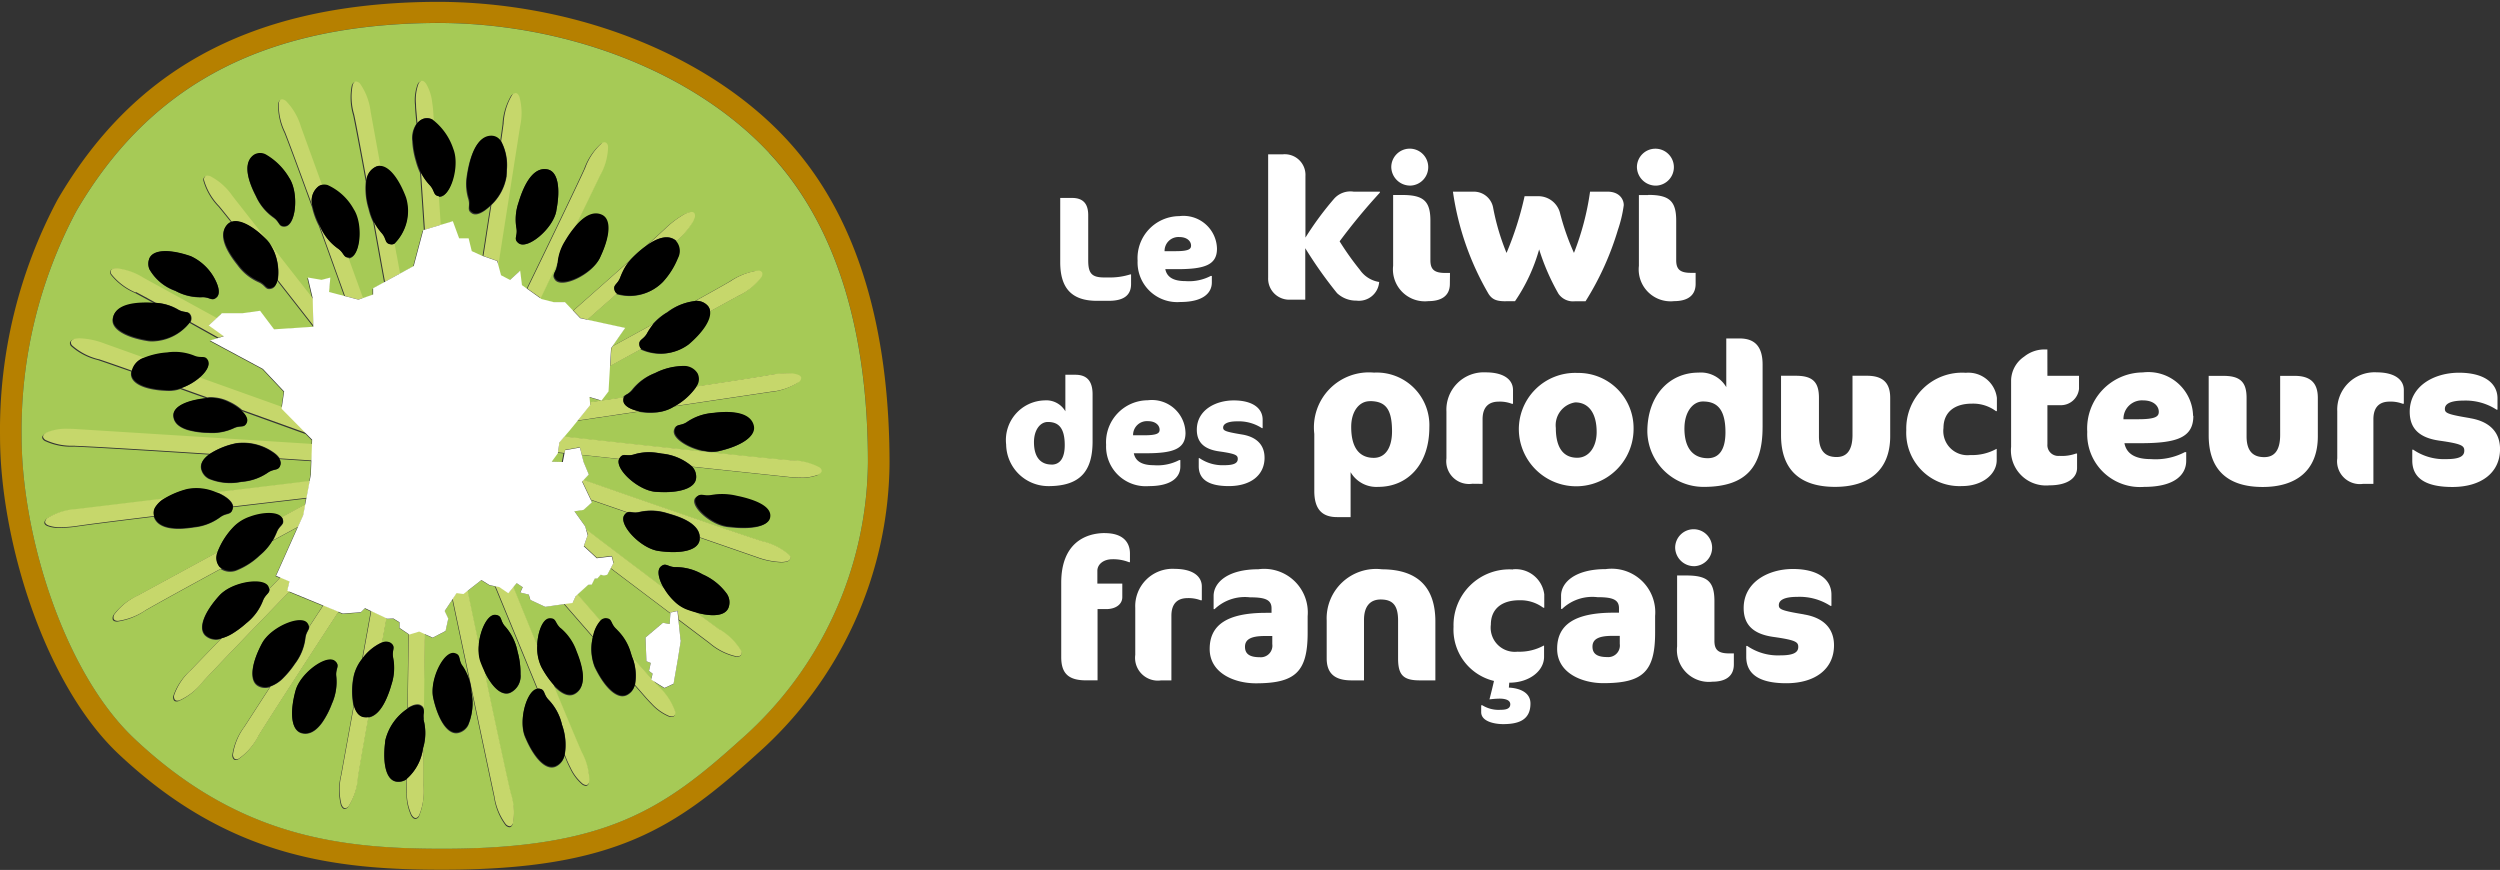 <?xml version="1.0" encoding="utf-8"?>
<svg xmlns="http://www.w3.org/2000/svg" xmlns:xlink="http://www.w3.org/1999/xlink" width="129.322" height="45" viewBox="0 0 129.322 45">
  <rect x="0" y="0" width="129.322" height="45" fill="#333333" stroke="none"/>
  <defs>
    <clipPath id="clip-path">
      <rect id="Rectangle_2" data-name="Rectangle 2" width="129.322" height="45" transform="translate(0)" fill="none"/>
    </clipPath>
  </defs>
  <g id="Groupe_2029" data-name="Groupe 2029" transform="translate(-452.446 -130.596)">
    <g id="Groupe_5" data-name="Groupe 5" transform="translate(452.446 130.596)" clip-path="url(#clip-path)">
      <path id="Tracé_9" data-name="Tracé 9" d="M474.676,130.864c-9.663.134-15.494,3.809-19.243,10.212a25.346,25.346,0,0,0-2.986,12.234c0,5.437,2.325,12.876,6.138,16.465,5.64,5.309,11.115,5.991,16.847,5.981,8.868-.015,11.992-2.208,16.165-5.981a20.294,20.294,0,0,0,6.864-15.03c0-5.916-1.177-12.33-5.371-16.821s-11.281-7.158-18.414-7.06m16.137,38.112c-3.97,3.59-6.943,5.676-15.38,5.69-5.454.01-10.663-.639-16.03-5.69-3.628-3.415-5.84-10.492-5.84-15.666a24.118,24.118,0,0,1,2.841-11.64c3.568-6.093,9.116-9.589,18.31-9.717,6.787-.094,13.53,2.444,17.52,6.718s5.11,10.375,5.11,16a19.311,19.311,0,0,1-6.53,14.3" transform="translate(-452.446 -130.766)" fill="#b68000"/>
      <path id="Tracé_10" data-name="Tracé 10" d="M485.487,164.829a.377.377,0,0,1,.27-.122c.349.013.24.25.523.531.04.039.075.076.11.113a2.7,2.7,0,0,1,.665,1.135c.026.072.043.137.064.205.394.448.735.833,1,1.132l.038-.173.023-.106-.065-.048L488,167.41l.038-.172.053-.246-.161-.063-.062-.025-.005-.141-.043-1.086.9-.761.346.063.041-.54-2.148-1.622-.953-.719-.167.317-.181.043-.159-.046-.172.193-.137.008-.156.311-.182.008-.569.518.782.9.421.482m8.73-24.224c-3.99-4.273-10.733-6.812-17.52-6.718-9.194.128-14.742,3.624-18.31,9.717a24.117,24.117,0,0,0-2.841,11.64c0,5.174,2.212,12.252,5.84,15.667,5.367,5.051,10.575,5.7,16.029,5.69,8.438-.014,11.41-2.1,15.381-5.69a19.311,19.311,0,0,0,6.53-14.3c0-5.629-1.12-11.732-5.11-16m-11.459.853c.544.112.662.993.467,2.045-.008.041-.013.081-.021.122-.19.923-1.507,2.007-1.954,1.642-.271-.221-.04-.344-.1-.739a2.682,2.682,0,0,1,.106-1.365c.01-.033.018-.063.03-.1.389-1.218.9-1.724,1.469-1.607m-15.182-.731a.617.617,0,0,1,.618-.005,3.317,3.317,0,0,1,1.2,1.195c.51.77.353,2.438-.21,2.5a.506.506,0,0,1-.112,0c-.216-.028-.195-.24-.468-.444a2.69,2.69,0,0,1-.924-1.107c-.578-1.113-.574-1.821-.1-2.134m-5.437,5.376c.188-.535,1.121-.516,2.166-.15a2.663,2.663,0,0,1,1.318,1.336c.148.331.18.631.022.779-.25.234-.339-.006-.732,0a2.685,2.685,0,0,1-1.4-.324,2.508,2.508,0,0,1-1.353-1.122.729.729,0,0,1-.017-.517m9.679,21.552a2.744,2.744,0,0,1-.225,1.452,4.474,4.474,0,0,1-.481.936c-.342.49-.71.678-1.084.577-.557-.151-.608-1.1-.312-2.191a1.56,1.56,0,0,1,.134-.326c.429-.8,1.545-1.538,1.918-1.192.256.238.019.346.051.744m6.829,2.552a.767.767,0,0,1-.512.4c-.563.126-1.05-.692-1.3-1.794a1.558,1.558,0,0,1-.032-.331c0-.912.646-2.1,1.142-1.967.338.09.178.3.391.635a2.737,2.737,0,0,1,.477,1.39,2.874,2.874,0,0,1-.169,1.669m18.094-12.954a2.294,2.294,0,0,1-.919.145,5.638,5.638,0,0,1-.6-.034l-4.058-.431-.924-.1a.759.759,0,0,1,.2.577c-.037.485-.7.722-1.576.734q-.249,0-.518-.016c-.919-.07-2.125-1.189-1.89-1.7l-.941-.1-.926-.1-.074-.008.043.168.045.177.272.653-.281.3.966.337,1.066.371c3.053,1.061,6.171,2.136,7.223,2.47a3.2,3.2,0,0,1,1.385.7.215.215,0,0,1,.062.219.292.292,0,0,1-.222.135,1.191,1.191,0,0,1-.253.023,4.062,4.062,0,0,1-1.254-.257l-2.311-.8-.641-.222a.718.718,0,0,1,0,.119c-.084.571-1.021.733-2.139.569a1.387,1.387,0,0,1-.205-.048c-.887-.268-1.86-1.376-1.545-1.81a.364.364,0,0,1,.141-.127l-.4-.139-.393-.136-1.083-.375.052.109-.432.391-.475.071.557.778.051.186.8.609.247.187,1.331,1.008.04.03c.563.426,1.111.84,1.623,1.224-.283-.471-.4-.953-.176-1.148.263-.23.346.018.745.028a2.742,2.742,0,0,1,1.42.377,3.046,3.046,0,0,1,1.25,1,.79.79,0,0,1,.09.718c-.174.449-.866.484-1.7.248.489.364.885.656,1.157.852l.081.058a3.2,3.2,0,0,1,1.1,1.092.215.215,0,0,1-.008.227.243.243,0,0,1-.191.064l-.063,0a3.167,3.167,0,0,1-1.362-.688l-.294-.222-.506-.382-.81-.612.112,1.039.006.058-.161,1.013-.211,1.206-.064.03-.408.188-.574-.359-.015-.01.018.02c.1.11.188.209.262.289a3.206,3.206,0,0,1,.854,1.295.214.214,0,0,1-.055.22.185.185,0,0,1-.115.033.5.5,0,0,1-.145-.025,2.58,2.58,0,0,1-.9-.643c-.095-.094-.192-.2-.292-.311l-.57-.653a.77.77,0,0,1-.412.512.531.531,0,0,1-.34.036c-.447-.091-.94-.689-1.324-1.5a2.557,2.557,0,0,1-.091-1.537l-.964-1.105-.539-.618-.922.132-.045.006-.766-.356-.048-.159-.035-.117-.439-.107.126-.276-.316-.211-.182.224q.125.308.253.619l.366.9.629,1.534c.021-.716.282-1.411.654-1.415.315,0,.269.194.475.429a.9.9,0,0,0,.073.076,2.738,2.738,0,0,1,.836,1.209c.483,1.183.413,1.9-.095,2.175-.272.147-.6.026-.92-.269a2.732,2.732,0,0,1-.2-.2c.659,1.6,1.21,2.915,1.474,3.513a3.2,3.2,0,0,1,.392,1.5c-.017.107-.06.17-.122.191l-.047.008a.364.364,0,0,1-.2-.084,2.419,2.419,0,0,1-.6-.8c-.075-.144-.15-.3-.223-.481l-.081-.2a.8.8,0,0,1-.462.58c-.518.213-1.116-.461-1.545-1.454-.013-.031-.027-.06-.039-.091-.347-.842.093-2.393.642-2.45l-1.373-3.338-.742-1.8c-.028-.068-.056-.136-.084-.2l-.275-.054-.427-.265-.723.565c.044.21.088.425.134.642.147.7.3,1.445.458,2.191.061-.8.462-1.647.879-1.593.347.045.216.271.473.577a2.74,2.74,0,0,1,.659,1.313,4.155,4.155,0,0,1,.153,1.188.947.947,0,0,1-.55.952c-.466.173-.97-.356-1.351-1.182.111.531.222,1.055.33,1.564.461,2.181.869,4.074,1.053,4.847a3.2,3.2,0,0,1,.114,1.546c-.036.1-.09.157-.155.166h-.019a.315.315,0,0,1-.212-.121,3.174,3.174,0,0,1-.576-1.412c-.2-.928-.878-4.153-1.555-7.354l-.227-1.073-.124-.587c0-.019-.008-.04-.013-.059-.084-.4-.167-.788-.247-1.167l-.4.6.185.391-.14.641-.667.346-.41-.185c0,.084,0,.168,0,.253,0,.113,0,.227-.005.34-.017,1.139-.033,2.276-.045,3.313a.58.58,0,0,1,0,.223c0,.084,0,.169,0,.251,0,.027,0,.053.011.083a2.693,2.693,0,0,1-.026,1.4v.008c0,.02,0,.04,0,.061-.007.866-.009,1.554,0,1.954a3.2,3.2,0,0,1-.228,1.534.224.224,0,0,1-.176.128H475.9c-.068-.005-.137-.063-.2-.168a2.666,2.666,0,0,1-.244-1.134c-.005-.117-.009-.239-.007-.371,0-.1,0-.223.005-.366a.745.745,0,0,1-.513.12c-.542-.075-.718-.922-.6-1.962.006-.058.01-.114.018-.173a2.725,2.725,0,0,1,1.145-1.635c.014-1.092.03-2.3.046-3.5,0-.122,0-.243,0-.365l-.289-.195-.169-.114v-.289l-.319-.2-.316.014-.054-.026-.062.34c-.026.139-.052.28-.077.42l-.093.505a.481.481,0,0,1,.468.015c.277.214.05.343.116.736a2.746,2.746,0,0,1-.1,1.466,5.318,5.318,0,0,1-.251.69c-.267.6-.587.911-.94.958-.07.391-.137.763-.2,1.106-.16.907-.284,1.626-.348,2.038a3.2,3.2,0,0,1-.479,1.474.247.247,0,0,1-.173.1l-.034,0c-.066-.017-.124-.085-.168-.2a3.18,3.18,0,0,1,0-1.526c.076-.418.236-1.3.443-2.435.066-.362.136-.751.21-1.157a3.766,3.766,0,0,1,.006-1.554c.005-.029.015-.058.022-.088a2.246,2.246,0,0,1,.417-.8c.081-.448.164-.9.246-1.356l.083-.461q.059-.321.116-.639l-.312-.148-.218.211-.934.067-.223-.092-.014.021-.21.322c-1.7,2.6-3.374,5.19-3.928,6.092a3.189,3.189,0,0,1-1.011,1.175.318.318,0,0,1-.137.037.147.147,0,0,1-.09-.028.291.291,0,0,1-.078-.249,3.172,3.172,0,0,1,.59-1.406l1-1.547.346-.532a.757.757,0,0,1-.6-.049c-.508-.274-.342-1.211.193-2.205a1.553,1.553,0,0,1,.178-.255c.589-.7,1.875-1.186,2.165-.758a.36.36,0,0,1,.072.179l.507-.78.223-.344-1.553-.64-.195-.08c-1.976,2.04-3.839,3.975-4.5,4.692a3.2,3.2,0,0,1-1.217.96.4.4,0,0,1-.1.014.164.164,0,0,1-.128-.05.289.289,0,0,1-.029-.258,3.158,3.158,0,0,1,.849-1.268l1.239-1.282.362-.374a.82.82,0,0,1-.8-.159c-.426-.391-.034-1.258.729-2.09a1.534,1.534,0,0,1,.2-.175c.733-.558,2.143-.725,2.322-.231a.5.5,0,0,1,.024.093l.573-.593-.218-.092,1.126-2.52-.664.359-.535.289-.1.054a2.881,2.881,0,0,1-.655.762,3.692,3.692,0,0,1-1.131.742.9.9,0,0,1-.881-.057c-1.78.969-3.289,1.8-3.929,2.167a3.38,3.38,0,0,1-1.418.552h-.032c-.109-.006-.176-.042-.2-.1a.292.292,0,0,1,.05-.256,3.181,3.181,0,0,1,1.189-.956l4.167-2.265a3.848,3.848,0,0,1,.823-1.282,2.131,2.131,0,0,1,.826-.517c.656-.245,1.412-.272,1.642.01l.515-.28.718-.39.062-.324c-1.125.131-2.448.286-3.806.448a.3.3,0,0,1,0,.091c-.05.226-.162.237-.327.285a.927.927,0,0,0-.289.133,2.739,2.739,0,0,1-1.368.536c-1.236.2-1.914-.024-2.083-.557l-.484.059c-1.577.193-2.865.356-3.473.445a6.264,6.264,0,0,1-.894.075,1.676,1.676,0,0,1-.657-.1c-.1-.046-.149-.1-.151-.169a.291.291,0,0,1,.14-.219,3.166,3.166,0,0,1,1.458-.449l4.58-.552a4.4,4.4,0,0,1,1.2-.5,2.526,2.526,0,0,1,1.49.173l.189-.023.855-.1,1.374-.166,2.413-.291.065-.343.026-.714-1.426-.094-.231-.015a.389.389,0,0,1,.067.3c-.089.339-.3.18-.632.4a2.747,2.747,0,0,1-1.387.486,2.855,2.855,0,0,1-1.682-.161.765.765,0,0,1-.391-.5c-.063-.275.1-.534.412-.756-3.015-.194-5.959-.375-6.989-.413a3.185,3.185,0,0,1-1.521-.3c-.089-.062-.128-.129-.119-.194s.07-.133.178-.19a2.621,2.621,0,0,1,1.131-.189c.121,0,.249,0,.385.013l7.5.47,4.735.3.009-.241-.312-.316-2.633-.949-.71-.256c.239.218.367.449.287.627-.131.29-.3.121-.64.268a2.639,2.639,0,0,1-1.347.25,4.089,4.089,0,0,1-1.06-.146c-.478-.146-.723-.393-.746-.723-.034-.5.729-.822,1.721-.917l-.8-.285-.554-.2a1.748,1.748,0,0,1-.572.1c-.184,0-.36-.014-.529-.031-.847-.092-1.461-.38-1.455-.853a.77.77,0,0,1,.018-.117c-.761-.267-1.368-.477-1.728-.6a3.2,3.2,0,0,1-1.377-.712.216.216,0,0,1-.06-.219.291.291,0,0,1,.224-.133,1.164,1.164,0,0,1,.235-.021,3.984,3.984,0,0,1,1.27.271l2.06.736a3.872,3.872,0,0,1,1.209-.277,2.686,2.686,0,0,1,1.43.178c.366.137.533-.058.688.248a.3.3,0,0,1,.02.066c.055.229-.149.537-.473.813l.656.235,1.488.531,2.119.757.121-.825-1.1-1.169-2.729-1.465.187-.058.226-.07-.183-.1-1.268-.709a2.489,2.489,0,0,1-1.74.952,1.59,1.59,0,0,1-.4,0c-1.095-.169-1.927-.592-1.841-1.152.074-.476.552-.761,1.462-.8.161-.007.33-.009.518,0,.075,0,.145.008.211.013-.439-.241-.794-.433-1.033-.56a3.192,3.192,0,0,1-1.239-.932.214.214,0,0,1-.023-.226.291.291,0,0,1,.243-.094h.03a3.293,3.293,0,0,1,1.412.5l3.62,2.029.137.076.293-.272h1.075l.9-.125.723.958,2.029-.131v-.056l-.091-.116-.058-.075c-.545-.7-1.093-1.4-1.617-2.069l-.079-.1c-.047.213-.139.369-.285.414-.328.1-.3-.153-.657-.321a2.693,2.693,0,0,1-1.122-.905c-.784-.978-.919-1.674-.517-2.073a.509.509,0,0,1,.212-.12l-.067-.084c-.245-.307-.449-.559-.593-.734a3.193,3.193,0,0,1-.784-1.337.215.215,0,0,1,.066-.218.178.178,0,0,1,.1-.027.459.459,0,0,1,.158.034,3.167,3.167,0,0,1,1.139,1.015l1.531,1.955.328.418q.033.039.064.081l.287.367,1.951,2.491v-.014l-.252-1.071.357.061.354.06.453-.118-.065.748.82.212c-.05-.137-.1-.275-.149-.413l-.286-.8c-.009-.024-.017-.049-.027-.073l-.008-.022-.5-1.389-.355-.978a3.893,3.893,0,0,1-.351-.965c-.1-.278-.2-.546-.295-.807-.5-1.375-.915-2.489-1.127-3.028a3.206,3.206,0,0,1-.329-1.515c.022-.107.068-.169.13-.186l.041-.006a.35.35,0,0,1,.205.093,3.173,3.173,0,0,1,.767,1.319l1.052,2.9.044.121a.629.629,0,0,1,.29.014,2.9,2.9,0,0,1,1.35,1.248c.51.771.353,2.438-.21,2.5a.479.479,0,0,1-.064,0c.035.1.07.192.1.289l.561,1.544.093.256.525-.185v-.324l.443-.243.154-.084-.01-.054c-.065-.362-.13-.728-.2-1.095-.119-.66-.238-1.323-.355-1.97a3.164,3.164,0,0,1-.222-.612c-.009-.034-.018-.064-.027-.1a3.579,3.579,0,0,1-.136-1.4c-.067-.369-.132-.72-.193-1.052-.2-1.067-.36-1.917-.456-2.374a3.2,3.2,0,0,1-.07-1.55c.039-.1.094-.154.159-.16h.015a.312.312,0,0,1,.212.128,3.171,3.171,0,0,1,.535,1.428l.364,2,.146.8c.463.006.943.63,1.29,1.5.018.044.035.088.053.133a2.376,2.376,0,0,1-.611,2.4q.051.281.1.562l.17.934c0,.018.007.036.01.054l.724-.4.018-.069.474-1.782.068-.021c-.07-1.051-.138-2.069-.2-2.972a3.85,3.85,0,0,1-.223-.616,4.456,4.456,0,0,1-.183-1.04,1.3,1.3,0,0,1,.219-.888c-.016-.2-.031-.368-.044-.5-.016-.175-.025-.332-.03-.478a2.382,2.382,0,0,1,.134-1.065c.051-.1.111-.143.176-.143h0c.068,0,.141.052.211.152a2.4,2.4,0,0,1,.313.955c.025.158.045.331.058.521l.028.414a3.165,3.165,0,0,1,1.023,1.483,1.463,1.463,0,0,1,.072.246c.192.9-.265,2.255-.79,2.2-.017,0-.027-.006-.042-.008.027.394.054.8.082,1.214l.018.278.64-.194.326.887h.491l.162.662.511.231.074.026q.056-.361.113-.718c.1-.658.2-1.3.3-1.918-.346.343-.723.538-.951.395-.3-.186-.083-.337-.187-.722a2.611,2.611,0,0,1-.089-1.2c.012-.084.026-.17.044-.268.236-1.256.684-1.821,1.26-1.776a.573.573,0,0,1,.425.264c.05-.347.091-.634.119-.849l.008-.055a3.193,3.193,0,0,1,.441-1.483.246.246,0,0,1,.174-.1l.03,0c.066.015.126.081.172.194a3.163,3.163,0,0,1,.037,1.521c-.13.835-.549,3.519-.995,6.38q-.06.382-.119.767l.149.557.464.242.522-.477.005-.005v.008l.091.739.261.186.517-1.066c1.109-2.286,2.105-4.356,2.47-5.16a3.193,3.193,0,0,1,.855-1.29.3.3,0,0,1,.153-.055l.071.019a.289.289,0,0,1,.108.236,3.165,3.165,0,0,1-.409,1.466l-.978,2.018-.324.669c.524-.64,1.008-.84,1.423-.637.5.244.394,1.124-.053,2.093-.018.04-.033.078-.053.118-.413.847-1.959,1.57-2.3,1.1-.208-.282.046-.343.09-.74.005-.045.011-.086.016-.128l-.564,1.164-.329.68.053.038.636.163h.582l.42.442.662-.584c.716-.633,1.4-1.238,2.006-1.777l.274-.244c.088-.1.189-.2.313-.318a5.325,5.325,0,0,1,.542-.447c.411-.369.74-.667.952-.865a4.959,4.959,0,0,1,.947-.726,1.17,1.17,0,0,1,.339-.134l.073-.007a.175.175,0,0,1,.147.059.291.291,0,0,1,.009.26,1.223,1.223,0,0,1-.1.228,4.015,4.015,0,0,1-.83.957.78.78,0,0,1,.093.869,4.071,4.071,0,0,1-.77,1.227,2.386,2.386,0,0,1-2.394.619l-1.023.9-.5.443,1.958.423-.661.95,1.6-.876.5-.275a3.1,3.1,0,0,1,.673-.573c.029-.02.055-.034.084-.053a2.875,2.875,0,0,1,1.422-.571c.284-.156.545-.3.781-.434.436-.243.787-.441,1.02-.577a3.362,3.362,0,0,1,1.415-.555h.03a.218.218,0,0,1,.2.1.291.291,0,0,1-.049.255,3.163,3.163,0,0,1-1.184.956l-.781.427-.681.372c.057.458-.395,1.1-1.1,1.7l-.02.014a2.394,2.394,0,0,1-2.438.23l-.491.269-1.071.585-.048.027-.078,1.315-.373.453-.619-.184.024.293,1.02-.15.327-.048.344-.05.06-.009a.348.348,0,0,1,.157-.15,1.037,1.037,0,0,0,.3-.239,2.742,2.742,0,0,1,1.182-.874,3.246,3.246,0,0,1,1.484-.362.811.811,0,0,1,.693.387.655.655,0,0,1-.06.678l1.018-.155c1.213-.185,2.187-.338,2.689-.427a5.889,5.889,0,0,1,.989-.1,1.509,1.509,0,0,1,.558.08c.1.043.151.1.156.164a.294.294,0,0,1-.134.223,3.18,3.18,0,0,1-1.441.489l-3.747.56-1.205.18c-.047.029-.094.057-.143.085a2.073,2.073,0,0,1-.868.235,3.126,3.126,0,0,1-.822-.047l-.63.094-1.394.208-1.191.178-.362.447-.315.369.96.105,3.17.345c3.2.346,6.477.691,7.574.778a3.187,3.187,0,0,1,1.5.369c.086.066.121.134.11.2s-.076.129-.186.182m-2.482,2.259c-.111.433-.957.56-1.976.451-.063-.007-.125-.012-.189-.02-.92-.123-2-1.149-1.631-1.522.222-.226.343-.044.738-.1a3.242,3.242,0,0,1,1.328.034l.132.028c1.214.274,1.717.671,1.6,1.131m-2.562-3.5-.055.013c-.919.21-2.451-.539-2.3-1.1.089-.338.3-.179.633-.394a2.7,2.7,0,0,1,1.343-.477l.045-.006c1.269-.152,1.943.107,2.071.669s-.66,1.037-1.733,1.292m-8.419.121-.315.431.575.019.085-.449-.341-.036Z" transform="translate(-454.429 -132.699)" fill="#a6ca56"/>
      <path id="Tracé_11" data-name="Tracé 11" d="M498.753,162.2a3.182,3.182,0,0,0-1.5-.369c-1.1-.087-4.369-.432-7.574-.778l-3.169-.345-.96-.105-.251.294-.077.526.341.036.031-.164.63-.111.136-.024.1.394.073.008.926.1.941.1a.351.351,0,0,1,.014-.034c.185-.3.336-.084.721-.19a2.644,2.644,0,0,1,.975-.118,4.644,4.644,0,0,1,.494.067,2.791,2.791,0,0,1,1.576.676l.924.1,4.058.431a5.638,5.638,0,0,0,.6.034,2.294,2.294,0,0,0,.919-.145c.11-.053.173-.115.186-.182s-.024-.132-.11-.2m-26.513-14.3c.1.261.193.529.294.807a.932.932,0,0,1,.31-1.04.515.515,0,0,1,.177-.073l-.044-.121-1.051-2.9a3.183,3.183,0,0,0-.768-1.319.353.353,0,0,0-.205-.093l-.041.006c-.063.017-.108.079-.13.186a3.2,3.2,0,0,0,.329,1.516c.212.539.625,1.653,1.127,3.028m.645,1.772q.175.482.354.978c.167.459.335.924.5,1.389l.008.022.027.074.286.795.149.413.7.182.233-.082c-.031-.085-.062-.17-.093-.256-.184-.507-.372-1.025-.561-1.544l-.1-.289h0c-.261-.006-.224-.228-.513-.445a2.689,2.689,0,0,1-.924-1.107c-.023-.045-.04-.085-.061-.129m3.984,1.519-.1-.562a.318.318,0,0,1-.169.031c-.347-.043-.218-.27-.475-.574a2.971,2.971,0,0,1-.416-.6c.117.646.236,1.309.355,1.97.066.367.131.733.2,1.094l.009.054.78-.426-.01-.053q-.085-.465-.17-.935m-1.74-4.865.194,1.052a.86.86,0,0,1,.522-.746.518.518,0,0,1,.189-.032q-.076-.422-.145-.8l-.364-2a3.187,3.187,0,0,0-.535-1.429.313.313,0,0,0-.213-.128h-.014c-.065.006-.12.059-.16.161a3.2,3.2,0,0,0,.07,1.549c.1.458.257,1.308.456,2.374m3.926,1.845c-.291-.05-.2-.27-.448-.554a2.805,2.805,0,0,1-.475-.677c.062.9.131,1.921.2,2.972l.43-.13.392-.119c-.006-.093-.013-.186-.019-.278-.028-.414-.055-.82-.081-1.214m-1.109-3.776a.736.736,0,0,1,.3-.223.6.6,0,0,1,.548.076c-.011-.165-.02-.306-.027-.414-.013-.189-.033-.363-.058-.521a2.4,2.4,0,0,0-.313-.955c-.071-.1-.143-.151-.211-.152h0c-.065,0-.125.046-.177.142a2.39,2.39,0,0,0-.134,1.065c0,.147.013.3.03.478.013.135.028.3.044.5m4.192,7.312c.04-.256.08-.512.119-.767l1-6.38a3.166,3.166,0,0,0-.037-1.522c-.047-.113-.106-.179-.173-.194l-.03,0a.245.245,0,0,0-.174.1,3.19,3.19,0,0,0-.441,1.482c0,.017-.005.038-.007.055-.028.215-.069.5-.119.849a2.614,2.614,0,0,1,.3,1.482c0,.114-.008.231-.017.351a2.627,2.627,0,0,1-.787,1.475c-.1.614-.2,1.26-.3,1.917q-.056.358-.113.718l.733.257Zm2.515,1.063.564-1.164a2.544,2.544,0,0,1,.365-1.068c.035-.06.072-.123.114-.188a5.372,5.372,0,0,1,.4-.555l.324-.669.978-2.018a3.17,3.17,0,0,0,.409-1.466.288.288,0,0,0-.108-.236l-.07-.019a.3.3,0,0,0-.154.055,3.2,3.2,0,0,0-.854,1.29c-.365.8-1.361,2.874-2.47,5.161l-.517,1.065.692.493.329-.68m6.682-2.288s.006.01.012.015a4.026,4.026,0,0,0,.83-.957,1.193,1.193,0,0,0,.1-.228.29.29,0,0,0-.009-.26.174.174,0,0,0-.147-.059l-.073.007a1.168,1.168,0,0,0-.339.133,4.956,4.956,0,0,0-.948.727c-.212.2-.541.5-.952.865.663-.476,1.175-.542,1.523-.242m-5.32,3.611.367.386.37.08.5-.443,1.023-.9a.329.329,0,0,1-.112-.137c-.129-.325.132-.32.276-.693a3.563,3.563,0,0,1,.213-.468,2.282,2.282,0,0,1,.3-.426l-.274.244c-.606.539-1.29,1.144-2.006,1.777l-.661.584m7.074.038.681-.372.781-.427a3.155,3.155,0,0,0,1.183-.956.291.291,0,0,0,.05-.255.216.216,0,0,0-.2-.1h-.029a3.358,3.358,0,0,0-1.415.555c-.233.135-.584.333-1.02.577l-.782.434a.78.78,0,0,1,.642.265.52.52,0,0,1,.112.281m-5.111,1.9-.054.922.049-.026,1.07-.586.491-.269a.327.327,0,0,1-.094-.157c-.077-.341.18-.3.38-.641a3.338,3.338,0,0,1,.336-.5l-.5.276-1.6.876Zm4.411,1.981a3.321,3.321,0,0,1-1.117,1.014l1.206-.181,3.747-.56a3.176,3.176,0,0,0,1.441-.489.292.292,0,0,0,.134-.223c0-.066-.056-.121-.156-.165a1.512,1.512,0,0,0-.559-.08,5.817,5.817,0,0,0-.989.1c-.5.088-1.476.241-2.69.426l-1.018.155m-4.974,1.59,1.394-.208.63-.094c-.464-.091-.825-.288-.837-.552a.521.521,0,0,1,.006-.108.263.263,0,0,1,.022-.067l-.06.009-.344.05-.327.048-1.02.15.011.128-.666.821,1.191-.178m8.378,6.42c-1.052-.333-4.17-1.409-7.223-2.47l-1.066-.371-.966-.337-.066.07.458.961,1.084.374.393.136.4.139c.144-.065.295.049.591-.011a2.735,2.735,0,0,1,1.468.051c.066.017.121.036.183.054,1.019.295,1.5.713,1.507,1.2l.641.222,2.311.8a4.05,4.05,0,0,0,1.254.257,1.2,1.2,0,0,0,.253-.023.291.291,0,0,0,.222-.135.216.216,0,0,0-.062-.219,3.2,3.2,0,0,0-1.385-.7m-2.2,4.577-.08-.058c-.272-.2-.668-.488-1.157-.852-.166-.047-.336-.1-.51-.168a1.908,1.908,0,0,1-.6-.406,3.122,3.122,0,0,1-.516-.646c-.512-.384-1.059-.8-1.622-1.224l-.04-.03-1.331-1.008-.247-.187-.8-.61.076.277-.2.571.671.619.515-.062.26-.032.087.352v0l-.148.28.953.719,2.148,1.622,0-.052.326-.072.038-.009.048.448.81.612.506.382.294.222a3.17,3.17,0,0,0,1.362.688l.063,0a.244.244,0,0,0,.191-.064.216.216,0,0,0,.008-.227,3.2,3.2,0,0,0-1.1-1.092m-3.431,2.659-.018-.019-.093-.059h0l.008-.036c-.268-.3-.609-.684-1-1.131a2.659,2.659,0,0,1,.146,1.451l.57.653c.1.115.2.217.292.311a2.575,2.575,0,0,0,.9.643.5.5,0,0,0,.145.025.188.188,0,0,0,.115-.033.214.214,0,0,0,.054-.221,3.2,3.2,0,0,0-.854-1.295c-.073-.079-.163-.179-.262-.289m-3.941-4.489-.08.072-.159.349-.451.065.539.618.964,1.106a1.677,1.677,0,0,1,.389-.83l-.421-.482-.782-.9m-1.244,4.676a4.783,4.783,0,0,1-.615-.9,2.249,2.249,0,0,1-.209-1.1c-.208-.507-.419-1.021-.629-1.535q-.185-.451-.366-.9-.128-.312-.253-.619l-.246.3-.473-.322-.22-.043.084.2.741,1.8,1.373,3.338a.3.3,0,0,1,.057-.005c.348.031.226.262.494.558a2.739,2.739,0,0,1,.707,1.288c0,.01,0,.018.007.028a3.058,3.058,0,0,1,.139,1.547l.081.2c.073.178.148.337.223.481a2.416,2.416,0,0,0,.6.8.361.361,0,0,0,.2.085l.047-.008c.062-.02.1-.083.122-.191a3.2,3.2,0,0,0-.392-1.5c-.264-.6-.815-1.917-1.474-3.513m-3.252.784c-.108-.509-.218-1.033-.33-1.564-.061-.134-.12-.274-.174-.421a1.494,1.494,0,0,1-.046-.156,2.224,2.224,0,0,1-.043-.678c-.156-.746-.311-1.486-.458-2.191l-.134-.643-.205.16-.353-.049-.216.327.247,1.167.013.06.124.587c.075.355.151.714.227,1.073.676,3.2,1.358,6.426,1.555,7.354a3.165,3.165,0,0,0,.576,1.412.315.315,0,0,0,.212.121h.018c.065-.009.119-.063.156-.166a3.213,3.213,0,0,0-.115-1.546c-.184-.774-.592-2.666-1.054-4.847m-3.452.963c0-.082,0-.167,0-.251a1.034,1.034,0,0,0,0,.251m-.031,1.552a2.549,2.549,0,0,1-.85,1.578c0,.143,0,.269,0,.366,0,.131,0,.254.007.371a2.654,2.654,0,0,0,.244,1.134c.062.1.13.163.2.168h.012c.061,0,.121-.043.175-.129a3.191,3.191,0,0,0,.229-1.534c-.005-.4,0-1.088,0-1.953,0-.021,0-.04,0-.061v-.008h0c-.005.023-.009.042-.016.067m-.692-5.908-.011,0-.048-.032q0,.182,0,.365c-.016,1.2-.032,2.409-.046,3.5.274-.177.535-.247.7-.129a.319.319,0,0,1,.138.175c.013-1.038.028-2.174.045-3.313,0-.113,0-.227.005-.34,0-.085,0-.169,0-.253l-.285-.129Zm-2.373,4.3c-.258-.046-.422-.271-.511-.6l-.21,1.157c-.207,1.134-.367,2.017-.442,2.435a3.175,3.175,0,0,0,0,1.526c.044.113.1.182.168.2l.033,0a.246.246,0,0,0,.173-.1,3.2,3.2,0,0,0,.48-1.474c.063-.411.187-1.131.348-2.038.061-.343.127-.715.2-1.106a.757.757,0,0,1-.233,0m.264-4.865-.084.461c-.083.454-.165.908-.246,1.356a2.563,2.563,0,0,1,1-.815l.093-.5.077-.42c.021-.114.042-.227.063-.34l-.789-.374q-.058.317-.116.638m-2.586-.584-.507.78c.01.156-.146.259-.191.557a2.737,2.737,0,0,1-.549,1.363,4.809,4.809,0,0,1-.58.711,1.765,1.765,0,0,1-.686.458l-.346.532-1,1.547a3.173,3.173,0,0,0-.591,1.406.292.292,0,0,0,.078.249.144.144,0,0,0,.09.028.315.315,0,0,0,.137-.037,3.186,3.186,0,0,0,1.011-1.175c.554-.9,2.232-3.491,3.928-6.092l.21-.322.014-.021-.791-.326-.223.344m-5.121-2.295a.731.731,0,0,1-.1-.811l-4.167,2.265a3.178,3.178,0,0,0-1.189.955.292.292,0,0,0-.051.256c.027.059.1.1.2.1h.032a3.382,3.382,0,0,0,1.418-.552c.639-.369,2.149-1.2,3.928-2.167a.693.693,0,0,1-.07-.048m2.737-1.4.1-.054.534-.289.664-.359.281-.628.1-.541-.718.39-.515.28a.294.294,0,0,1,.05.086c.12.328-.14.317-.293.685a3.882,3.882,0,0,1-.205.429m.748,2.584.026-.106.09-.368-.361-.152-.114-.048-.573.593c.038.236-.182.262-.321.591a2.739,2.739,0,0,1-.867,1.186,4.962,4.962,0,0,1-.7.527,2.156,2.156,0,0,1-.587.258l-.362.374-1.238,1.282a3.159,3.159,0,0,0-.849,1.268.289.289,0,0,0,.03.258.162.162,0,0,0,.128.05.421.421,0,0,0,.1-.014,3.192,3.192,0,0,0,1.216-.96c.659-.718,2.522-2.652,4.5-4.692Zm1.162-5.658-2.414.292-1.374.166-.854.1-.19.023c.47.191.836.474.858.744,1.357-.161,2.682-.316,3.806-.448Zm-8.043,1.815c0-.011-.01-.02-.014-.032a.555.555,0,0,1,.072-.436,1.411,1.411,0,0,1,.462-.44l-4.58.552a3.162,3.162,0,0,0-1.458.449.291.291,0,0,0-.141.22c0,.065.053.123.152.169a1.671,1.671,0,0,0,.657.1,6.309,6.309,0,0,0,.894-.075c.608-.09,1.9-.253,3.473-.446l.484-.059m-4.125-3.63c1.031.038,3.975.219,6.989.413a3.981,3.981,0,0,1,1.373-.553,2.726,2.726,0,0,1,2.005.537,1.067,1.067,0,0,1,.234.252l.231.015,1.426.094.032-.854-4.735-.3-7.5-.471c-.136-.009-.264-.012-.385-.012a2.617,2.617,0,0,0-1.131.189c-.108.057-.169.123-.178.19s.03.132.118.194a3.192,3.192,0,0,0,1.521.3m8.613-2.761-1.488-.532-.657-.235a3.008,3.008,0,0,1-.958.548l.554.2.8.285c.039,0,.075-.01.115-.013a2.155,2.155,0,0,1,1.026.233,2.639,2.639,0,0,1,.644.42l.711.256,2.633.949-1.267-1.282.01-.07-2.119-.757m-7.37-1.714c.36.119.968.328,1.728.6a.946.946,0,0,1,.624-.675l-2.06-.736a4,4,0,0,0-1.27-.271,1.166,1.166,0,0,0-.235.021.294.294,0,0,0-.224.133.216.216,0,0,0,.06.219,3.2,3.2,0,0,0,1.377.713m1.919-3.48c.239.126.594.318,1.033.56a2.559,2.559,0,0,1,1.181.362c.344.187.536.017.647.341a.373.373,0,0,1-.038.289c.4.224.827.461,1.268.709l.183.1.3-.093-.155-.111-.625-.449.12-.111.269-.25-.137-.077L463.8,152.4a3.291,3.291,0,0,0-1.412-.5h-.03a.289.289,0,0,0-.243.094.213.213,0,0,0,.023.226,3.2,3.2,0,0,0,1.239.933m4.922-3.728.067.084c.442-.137,1.139.264,1.8.932.027.027.052.059.078.089l-.327-.418-1.531-1.955a3.161,3.161,0,0,0-1.139-1.015.456.456,0,0,0-.158-.034.178.178,0,0,0-.1.027.214.214,0,0,0-.066.218,3.2,3.2,0,0,0,.784,1.337c.144.175.348.427.593.734m2.436,3.09.08.1c.524.669,1.072,1.37,1.617,2.069l.058.075.09.116,0-.121-.029-1.285-1.95-2.491-.288-.367a2.738,2.738,0,0,1,.425,1.9" transform="translate(-456.364 -138.025)" fill="#c6d76b"/>
      <path id="Tracé_12" data-name="Tracé 12" d="M503.1,171.166l.078-1.315.054-.922.071-.1.661-.95-1.959-.423-.37-.08-.367-.387-.42-.442h-.582l-.637-.163-.052-.037-.692-.494-.262-.186-.091-.739v-.008l-.005,0-.522.477-.464-.242-.15-.557-.047-.176-.733-.257-.074-.026-.511-.232-.162-.662h-.491l-.326-.887-.64.194-.392.119-.43.13-.068.021-.474,1.782-.018.07-.725.4-.78.426-.154.084-.443.242v.324l-.525.186-.233.082-.7-.182-.82-.213.065-.748-.453.118-.354-.06-.357-.061.252,1.071v.014l.029,1.285,0,.121v.057l-2.029.132-.723-.959-.9.125h-1.075l-.294.273-.269.249-.12.111.625.449.156.111-.3.092-.226.07-.187.058L485.22,170l1.1,1.168-.121.825-.01.07,1.267,1.283.312.315-.009.241-.031.854-.026.714-.065.343-.167.88-.062.323-.1.541-.28.628-1.127,2.52.218.091.114.048.361.152-.09.369-.026.106.111.046.195.08,1.552.64.792.326.223.092.934-.067.217-.211.312.149.789.374.054.025.316-.014.319.2,0,.289.169.114.288.195.048.032.011,0,.5-.153.285.129.41.186.667-.346.141-.642-.185-.391.4-.6.217-.326.353.049.205-.16.724-.565.427.265.275.054.219.043.473.322.246-.3.182-.224.316.211-.127.275.439.107.036.117.048.16.766.356.045-.006.923-.132.45-.064.16-.349.08-.072.569-.517.181-.008.156-.312.137-.008.171-.193.159.046.181-.043.168-.317.148-.28v0l-.087-.351-.26.031-.515.062-.671-.619.2-.571-.076-.276-.052-.186-.557-.778.476-.071.432-.391-.052-.109-.458-.961.066-.07.281-.3-.272-.654-.045-.177-.043-.168-.1-.394-.136.024-.631.11-.031.164-.085.45-.575-.019.315-.431.005-.035.077-.526.251-.294.315-.369.363-.447.665-.821-.011-.129-.025-.293.62.184Zm3.725,12.845-.112-1.04-.048-.447-.038.009-.326.072,0,.052-.041.54-.346-.064-.9.762.042,1.087.005.141.063.024.161.063-.053.246-.037.172.119.086.065.048-.023.106-.038.173-.008.036h0l.093.058.015.009.575.358.408-.187.064-.03.211-1.206.161-1.013Z" transform="translate(-471.622 -150.917)" fill="#fff"/>
      <path id="Tracé_13" data-name="Tracé 13" d="M601.584,159.812h.609c.83,0,1.151-.335,1.151-.868v-.5h-.038a3.476,3.476,0,0,1-1.112.16h-.229c-.655,0-.838-.206-.838-.891v-2.332c0-.594-.267-.891-.838-.891h-.61v3.322c0,1.325.571,2,1.9,2m4.312.061c1.2,0,1.631-.48,1.631-1.014v-.335h-.054a2.44,2.44,0,0,1-1.325.267c-.6,0-.945-.2-1.028-.617h.624c1.417,0,2.049-.221,2.049-1.06a1.736,1.736,0,0,0-1.95-1.683,2.172,2.172,0,0,0-2.156,2.308,2.051,2.051,0,0,0,2.209,2.134m-.053-3.36c.419,0,.609.229.609.442,0,.183-.122.289-.807.289h-.563a.717.717,0,0,1,.762-.731m5.754,3.238h.762v-2.661A21.924,21.924,0,0,0,614,159.416a1.438,1.438,0,0,0,1,.386,1.049,1.049,0,0,0,1.178-.965,1.491,1.491,0,0,1-1-.63,14.764,14.764,0,0,1-1.046-1.472,30.907,30.907,0,0,1,2.082-2.519v-.05h-1.351a1.128,1.128,0,0,0-1.026.376,16.24,16.24,0,0,0-1.473,2v-3.178a1.07,1.07,0,0,0-1.188-1.128h-.741v6.378a1.09,1.09,0,0,0,1.168,1.137m6.217-5.9a.956.956,0,1,0-1.016-.955.978.978,0,0,0,1.016.955m2.021,4.519H619.6c-.538,0-.772-.153-.772-.65v-2.052c0-1.015-.356-1.33-1.452-1.33H616.9V158a1.651,1.651,0,0,0,1.828,1.828c.6,0,1.107-.224,1.107-.894Zm2.885,1.463h.478a9.062,9.062,0,0,0,1.249-2.681,11.613,11.613,0,0,0,1,2.295.916.916,0,0,0,.863.387h.538a14.986,14.986,0,0,0,1.676-3.7,6.6,6.6,0,0,0,.3-1.269c0-.325-.244-.7-.843-.7h-.9a13.93,13.93,0,0,1-.833,3.169,12.75,12.75,0,0,1-.731-2.1,1.158,1.158,0,0,0-1.066-.833H623.7a16.741,16.741,0,0,1-.934,2.935,12.006,12.006,0,0,1-.7-2.377,1.012,1.012,0,0,0-1.046-.792h-1.026a14.543,14.543,0,0,0,1.839,5.281c.2.315.447.387.894.387m7.8-5.982a.956.956,0,1,0-1.016-.955.978.978,0,0,0,1.016.955m-.436.488h-.478V158a1.651,1.651,0,0,0,1.828,1.828c.6,0,1.107-.224,1.107-.894v-.569h-.234c-.538,0-.771-.153-.771-.65v-2.052c0-1.015-.356-1.33-1.452-1.33m-28.738,12.742V164.65c0-.708-.312-1.013-.891-1.013h-.517v1.89a1.14,1.14,0,0,0-1.082-.564,2.051,2.051,0,0,0-1.981,2.286,2.184,2.184,0,0,0,2.186,2.148c1.669,0,2.285-.8,2.285-2.316m-2.125,1.2c-.526,0-.907-.335-.907-1.158,0-.641.328-1.044.716-1.044.518,0,.876.259.876,1.2,0,.655-.237,1.006-.686,1.006m6.932-1.645a1.736,1.736,0,0,0-1.95-1.684,2.173,2.173,0,0,0-2.156,2.308,2.051,2.051,0,0,0,2.21,2.133c1.2,0,1.63-.48,1.63-1.014v-.335h-.053a2.442,2.442,0,0,1-1.326.267c-.6,0-.945-.2-1.028-.617h.625c1.417,0,2.049-.221,2.049-1.059m-2.712.129a.716.716,0,0,1,.762-.731c.419,0,.61.229.61.442,0,.183-.122.289-.807.289Zm6.8,1.158c0-.709-.472-1.089-1.173-1.2-.876-.145-.968-.2-.968-.359s.176-.32.717-.32a2.2,2.2,0,0,1,1.288.351h.038v-.434c0-.625-.563-1-1.493-1-.96,0-1.912.511-1.912,1.516,0,.671.4,1.013,1.15,1.12.869.122.968.2.968.388,0,.206-.168.327-.694.327a2.105,2.105,0,0,1-1.287-.366h-.038v.419c0,.61.411,1.028,1.554,1.028s1.851-.571,1.851-1.47M614.7,171v-2.325a1.544,1.544,0,0,0,1.432.761c1.524,0,2.641-1.168,2.641-3.077a2.722,2.722,0,0,0-2.864-2.833,2.846,2.846,0,0,0-3.087,3.169v2.955c0,.945.406,1.35,1.178,1.35Zm.985-6c.792,0,1.158.366,1.158,1.564,0,.833-.336,1.371-.944,1.371-.661,0-1.168-.416-1.168-1.6,0-.823.426-1.33.955-1.33m5.841,4.276v-3.341c0-.68.365-.913.833-.913a1.731,1.731,0,0,1,.68.111h.061v-.712c0-.518-.447-.913-1.413-.913a1.932,1.932,0,0,0-2.031,2.021v2.427A1.178,1.178,0,0,0,621,169.275Zm4.916-5.738a2.914,2.914,0,0,0-3.036,3.067,2.968,2.968,0,0,0,5.931-.183,2.852,2.852,0,0,0-2.895-2.884m-.02,4.387c-.68,0-1.107-.467-1.107-1.544a1.194,1.194,0,0,1,1.005-1.32c.67,0,1.107.528,1.107,1.533,0,.772-.4,1.331-1.005,1.331m9.589-1.574V163.11c0-.945-.416-1.351-1.188-1.351h-.691v2.519a1.516,1.516,0,0,0-1.442-.752c-1.483,0-2.641,1.168-2.641,3.047a2.911,2.911,0,0,0,2.915,2.864c2.224,0,3.046-1.067,3.046-3.088m-4.042.061c0-.853.437-1.391.954-1.391.691,0,1.168.345,1.168,1.594,0,.873-.315,1.34-.915,1.34-.7,0-1.208-.447-1.208-1.544m9.447-2.721h-.752v3.057c0,.884-.365,1.147-.822,1.147-.528,0-.914-.254-.914-1.076v-1.991c0-.853-.366-1.137-1.209-1.137h-.752v3.077c0,1.788.985,2.671,2.793,2.671,1.716,0,2.854-.833,2.854-2.62v-1.991c0-.812-.427-1.137-1.2-1.137m5.109-.153a2.887,2.887,0,0,0-3.077,2.965,2.759,2.759,0,0,0,2.9,2.894c1.015,0,1.777-.6,1.777-1.34v-.579h-.021a2.6,2.6,0,0,1-1.351.315,1.249,1.249,0,0,1-1.381-1.4c0-.782.528-1.259,1.473-1.259a1.977,1.977,0,0,1,1.239.386h.051v-.681a1.486,1.486,0,0,0-1.615-1.3m4.226-1.208h-.2a1.679,1.679,0,0,0-1.006.375,1.521,1.521,0,0,0-.67,1.2v3.463a1.813,1.813,0,0,0,1.98,1.991c1.005,0,1.432-.427,1.432-.894v-.752h-.051a2.164,2.164,0,0,1-.874.122.558.558,0,0,1-.609-.6v-2.021h.691a.947.947,0,0,0,.944-.843v-.68h-1.635Zm7.537,3.432a2.314,2.314,0,0,0-2.6-2.244,2.9,2.9,0,0,0-2.874,3.077,2.734,2.734,0,0,0,2.945,2.844c1.595,0,2.174-.64,2.174-1.351v-.447h-.071A3.257,3.257,0,0,1,656.1,168c-.8,0-1.26-.264-1.371-.823h.833c1.889,0,2.732-.294,2.732-1.412m-3.615.173a.955.955,0,0,1,1.016-.975c.558,0,.812.3.812.589,0,.244-.162.386-1.076.386Zm8.857-2.244h-.751v3.057c0,.884-.366,1.147-.823,1.147-.528,0-.914-.254-.914-1.076v-1.991c0-.853-.366-1.137-1.209-1.137h-.751v3.077c0,1.788.985,2.671,2.792,2.671,1.717,0,2.854-.833,2.854-2.62v-1.991c0-.812-.426-1.137-1.2-1.137m4.236-.183a1.932,1.932,0,0,0-2.031,2.021v2.427a1.178,1.178,0,0,0,1.341,1.321h.528v-3.341c0-.68.365-.913.832-.913a1.734,1.734,0,0,1,.681.111h.061v-.712c0-.518-.447-.913-1.412-.913m4.826,2.366c-1.168-.193-1.29-.264-1.29-.477,0-.233.234-.427.954-.427a2.929,2.929,0,0,1,1.716.467h.052v-.579c0-.833-.752-1.331-1.992-1.331-1.28,0-2.549.681-2.549,2.021,0,.893.528,1.35,1.534,1.493,1.158.162,1.289.264,1.289.518,0,.274-.223.437-.924.437a2.81,2.81,0,0,1-1.716-.487h-.051v.558c0,.813.548,1.371,2.072,1.371s2.468-.761,2.468-1.96c0-.945-.63-1.452-1.563-1.6m-70.6,5.944c-1.057,0-2.265.558-2.265,2.569v3.85c0,.843.376,1.2,1.29,1.2h.589v-3.686h.447c.488,0,.833-.244.833-.619v-.7H601.6v-.66c0-.335.315-.6.772-.6a2.209,2.209,0,0,1,.863.152h.051v-.447c0-.579-.356-1.056-1.3-1.056m3.606,1.848a1.932,1.932,0,0,0-2.031,2.021v2.427a1.178,1.178,0,0,0,1.341,1.321h.528v-3.341c0-.681.366-.914.833-.914a1.747,1.747,0,0,1,.68.111h.061v-.711c0-.517-.447-.913-1.412-.913m4.338.02c-1.594,0-2.316.691-2.316,1.381v.681h.051a2.266,2.266,0,0,1,1.828-.61c.762,0,1.117.112,1.117.569v.233h-.275c-2.031,0-2.925.63-2.925,1.869,0,1.27,1.31,1.777,2.386,1.777,2.032,0,2.682-.579,2.682-2.61v-.863a2.254,2.254,0,0,0-2.55-2.427m.721,3.869a.6.6,0,0,1-.65.681c-.538,0-.762-.183-.762-.539,0-.376.295-.558,1.026-.558h.386Zm5.658-3.869a2.557,2.557,0,0,0-2.844,2.651v1.96c0,.812.457,1.137,1.28,1.137h.65v-3.128c0-.681.3-1.056.863-1.056.65,0,.9.335.9,1.087v1.96c0,.854.264,1.137,1.117,1.137h.812v-3.046c0-1.656-.8-2.7-2.783-2.7m6.8.01a2.887,2.887,0,0,0-3.077,2.965,2.73,2.73,0,0,0,2.092,2.8c-.071.315-.152.641-.234.955a4.467,4.467,0,0,1,.519-.04c.192,0,.558.03.558.294s-.3.284-.5.284a1.6,1.6,0,0,1-.944-.233h-.061v.355c0,.508.752.619,1.128.619.762,0,1.421-.183,1.421-1.065,0-.61-.619-.8-1.117-.824l.021-.254c1.025,0,1.8-.6,1.8-1.34v-.579h-.021a2.6,2.6,0,0,1-1.351.315,1.249,1.249,0,0,1-1.381-1.4c0-.782.528-1.26,1.473-1.26a1.976,1.976,0,0,1,1.239.387h.051V175a1.486,1.486,0,0,0-1.615-1.3m4.8-.01c-1.595,0-2.316.691-2.316,1.381v.681h.051a2.266,2.266,0,0,1,1.828-.61c.762,0,1.117.112,1.117.569v.233h-.274c-2.031,0-2.925.63-2.925,1.869,0,1.27,1.31,1.777,2.387,1.777,2.031,0,2.681-.579,2.681-2.61v-.863a2.254,2.254,0,0,0-2.549-2.427m.721,3.869a.6.6,0,0,1-.65.681c-.538,0-.762-.183-.762-.539,0-.376.295-.558,1.026-.558h.386Zm3.88-4.021a.956.956,0,1,0-1.015-.955.979.979,0,0,0,1.015.955m1.016,3.869V175.35c0-1.015-.356-1.33-1.453-1.33h-.477v3.666a1.651,1.651,0,0,0,1.828,1.828c.6,0,1.107-.224,1.107-.894v-.569h-.233c-.539,0-.772-.152-.772-.65m4.622-1.371c-1.167-.193-1.29-.263-1.29-.477,0-.234.234-.427.954-.427a2.929,2.929,0,0,1,1.716.467h.051v-.579c0-.832-.752-1.33-1.991-1.33-1.28,0-2.549.681-2.549,2.021,0,.893.528,1.35,1.534,1.492,1.158.163,1.29.264,1.29.518,0,.274-.224.437-.924.437a2.806,2.806,0,0,1-1.716-.488h-.051v.559c0,.813.548,1.371,2.072,1.371s2.468-.761,2.468-1.96c0-.945-.63-1.452-1.564-1.6" transform="translate(-544.835 -144.251)" fill="#fff"/>
      <path id="Tracé_14" data-name="Tracé 14" d="M497.731,163.675c-.147.559,1.386,1.307,2.3,1.1l.054-.013c1.073-.255,1.86-.738,1.733-1.292s-.8-.821-2.071-.67l-.044.006a2.71,2.71,0,0,0-1.343.477c-.337.215-.544.056-.633.394m-6.134-11.3c.009-.042.013-.081.021-.122.195-1.052.077-1.933-.467-2.045-.566-.117-1.08.389-1.469,1.607-.011.035-.02.065-.03.1a2.672,2.672,0,0,0-.106,1.365c.056.395-.174.518.1.739.447.365,1.764-.719,1.954-1.641M471.9,156.491a2.681,2.681,0,0,0,1.4.324c.392,0,.481.237.731,0,.159-.148.126-.448-.022-.779A2.662,2.662,0,0,0,472.7,154.7c-1.046-.366-1.979-.385-2.166.15a.728.728,0,0,0,.017.517,2.5,2.5,0,0,0,1.353,1.122m13.61-4.893a.394.394,0,0,0,.042.008c.524.051.981-1.3.79-2.2a1.542,1.542,0,0,0-.072-.246,3.164,3.164,0,0,0-1.023-1.482.6.6,0,0,0-.549-.076.744.744,0,0,0-.3.223,1.307,1.307,0,0,0-.219.888,4.478,4.478,0,0,0,.183,1.04,3.838,3.838,0,0,0,.223.616,2.814,2.814,0,0,0,.475.677c.253.284.158.5.448.554m9.221,5.041a2.386,2.386,0,0,0,2.394-.619,4.08,4.08,0,0,0,.77-1.227.781.781,0,0,0-.093-.869s-.006-.011-.012-.015c-.347-.3-.861-.233-1.523.242a5.373,5.373,0,0,0-.542.446c-.124.116-.225.219-.313.318a2.325,2.325,0,0,0-.3.426,3.776,3.776,0,0,0-.213.468c-.143.373-.4.368-.276.693a.323.323,0,0,0,.112.137m1.164,6.09a3.105,3.105,0,0,0,.821.048,2.076,2.076,0,0,0,.868-.235l.142-.086a3.315,3.315,0,0,0,1.117-1.014.654.654,0,0,0,.06-.678.812.812,0,0,0-.692-.387,3.235,3.235,0,0,0-1.484.362,2.732,2.732,0,0,0-1.182.874,1.042,1.042,0,0,1-.3.239.344.344,0,0,0-.157.15.27.27,0,0,0-.022.067.488.488,0,0,0-.005.108c.012.264.372.46.837.551m1.389-5.094a3.118,3.118,0,0,0-.672.573,3.351,3.351,0,0,0-.336.5c-.2.346-.457.3-.38.641a.327.327,0,0,0,.094.157,2.4,2.4,0,0,0,2.438-.23l.019-.014c.7-.6,1.154-1.242,1.1-1.7a.518.518,0,0,0-.112-.282.782.782,0,0,0-.642-.265,2.873,2.873,0,0,0-1.422.571l-.084.053m-12.558,20.987a1.02,1.02,0,0,1,0-.251.582.582,0,0,0,0-.223.316.316,0,0,0-.138-.175c-.165-.118-.426-.048-.7.129a2.725,2.725,0,0,0-1.145,1.635c-.008.059-.012.115-.018.173-.115,1.04.061,1.886.6,1.962a.746.746,0,0,0,.512-.12,2.55,2.55,0,0,0,.85-1.578l.015-.067h0a2.7,2.7,0,0,0,.026-1.4c-.006-.03-.008-.056-.011-.083m14.286-9.253a.731.731,0,0,0,0-.119c0-.489-.488-.908-1.508-1.2-.061-.018-.117-.037-.182-.054a2.74,2.74,0,0,0-1.469-.051c-.3.059-.446-.054-.591.011a.365.365,0,0,0-.141.127c-.314.433.658,1.541,1.545,1.81a1.462,1.462,0,0,0,.205.048c1.117.164,2.055,0,2.139-.569m.159,1.786a2.739,2.739,0,0,0-1.42-.377c-.4-.01-.482-.258-.745-.028-.223.195-.107.677.175,1.148a3.1,3.1,0,0,0,.516.646,1.911,1.911,0,0,0,.6.406c.175.068.344.121.51.168.835.236,1.528.2,1.7-.248a.789.789,0,0,0-.09-.718,3.044,3.044,0,0,0-1.25-1m-10.234,2.669c-.257-.306-.127-.532-.473-.577-.417-.054-.818.789-.878,1.593a2.205,2.205,0,0,0,.042.678,1.4,1.4,0,0,0,.046.156q.082.22.175.421c.38.826.884,1.354,1.35,1.181a.946.946,0,0,0,.55-.952,4.146,4.146,0,0,0-.154-1.189,2.738,2.738,0,0,0-.658-1.313m-7-21.521a3.172,3.172,0,0,0,.222.612,2.99,2.99,0,0,0,.415.6c.258.3.128.531.475.574a.323.323,0,0,0,.169-.031,2.378,2.378,0,0,0,.611-2.4c-.017-.045-.035-.089-.052-.133-.347-.867-.827-1.491-1.291-1.5a.517.517,0,0,0-.189.032.86.86,0,0,0-.523.745,3.582,3.582,0,0,0,.136,1.4c.009.036.018.067.027.1m-6.982,11.267c.341-.148.508.021.64-.269.081-.178-.048-.409-.287-.627a2.664,2.664,0,0,0-.645-.42,2.152,2.152,0,0,0-1.025-.233c-.04,0-.076.009-.115.013-.992.1-1.754.418-1.72.917.023.33.267.577.746.723a4.09,4.09,0,0,0,1.06.146,2.639,2.639,0,0,0,1.347-.249m19.908,1.58c-.006.011-.008.023-.014.034-.235.507.971,1.626,1.89,1.7.179.014.352.018.518.016.878-.012,1.539-.249,1.576-.734a.757.757,0,0,0-.2-.577,2.786,2.786,0,0,0-1.576-.676,4.579,4.579,0,0,0-.493-.067,2.646,2.646,0,0,0-.975.118c-.385.106-.536-.107-.721.19M473.638,166.2a2.855,2.855,0,0,0,1.682.162,2.742,2.742,0,0,0,1.386-.487c.336-.216.544-.057.632-.4a.385.385,0,0,0-.068-.3,1.073,1.073,0,0,0-.234-.252,2.726,2.726,0,0,0-2.006-.536,3.975,3.975,0,0,0-1.373.553c-.311.222-.475.48-.412.756a.764.764,0,0,0,.391.5m9.42,10.712a2.736,2.736,0,0,0,.1-1.466c-.066-.393.161-.523-.116-.737a.482.482,0,0,0-.468-.015,2.561,2.561,0,0,0-1,.816,2.25,2.25,0,0,0-.417.8c-.007.029-.017.059-.022.088a3.767,3.767,0,0,0-.006,1.554c.089.33.253.555.511.6a.758.758,0,0,0,.233,0c.353-.048.673-.362.94-.959a5.2,5.2,0,0,0,.251-.69m-8.524-8.866c.165-.048.277-.059.327-.285a.294.294,0,0,0,0-.091c-.022-.27-.388-.554-.859-.744a2.525,2.525,0,0,0-1.49-.173,4.4,4.4,0,0,0-1.2.5,1.411,1.411,0,0,0-.462.44.555.555,0,0,0-.071.436c0,.012.01.021.013.032.168.533.846.754,2.082.557a2.733,2.733,0,0,0,1.368-.536.917.917,0,0,1,.29-.133m26.52-.918-.132-.028a3.236,3.236,0,0,0-1.328-.033c-.395.058-.516-.124-.738.1-.366.372.711,1.4,1.631,1.522.064.009.126.013.189.02,1.02.11,1.865-.018,1.977-.451.118-.46-.385-.858-1.6-1.131m-24.31,4.791a.469.469,0,0,0-.024-.093c-.179-.494-1.589-.327-2.322.231a1.541,1.541,0,0,0-.2.176c-.763.832-1.154,1.7-.729,2.089a.819.819,0,0,0,.8.159,2.153,2.153,0,0,0,.587-.258,4.965,4.965,0,0,0,.7-.526,2.735,2.735,0,0,0,.867-1.187c.139-.329.359-.355.321-.591m3.417,3.739c-.374-.346-1.49.39-1.919,1.192a1.567,1.567,0,0,0-.133.326c-.3,1.09-.245,2.04.312,2.191.374.1.742-.086,1.085-.577a4.457,4.457,0,0,0,.48-.937,2.738,2.738,0,0,0,.225-1.452c-.031-.4.206-.506-.05-.744m.958-23.377a2.9,2.9,0,0,0-1.35-1.249.627.627,0,0,0-.289-.014.5.5,0,0,0-.177.073.933.933,0,0,0-.31,1.04,3.9,3.9,0,0,0,.351.965c.022.044.038.084.061.129a2.689,2.689,0,0,0,.924,1.107c.29.217.253.439.513.445h0a.477.477,0,0,0,.064,0c.564-.058.721-1.725.21-2.5m-4.124.433c.273.2.253.416.468.444a.484.484,0,0,0,.112,0c.563-.058.721-1.726.21-2.5a3.322,3.322,0,0,0-1.2-1.2.618.618,0,0,0-.618.005c-.472.314-.476,1.021.1,2.134a2.685,2.685,0,0,0,.924,1.107m14.664,2.444c-.044.4-.3.458-.09.74.342.465,1.888-.258,2.3-1.1.019-.04.035-.079.053-.118.448-.969.552-1.849.054-2.093-.416-.2-.9,0-1.423.636a5.363,5.363,0,0,0-.4.555c-.041.067-.08.129-.114.188a2.527,2.527,0,0,0-.364,1.068c-.005.042-.012.083-.016.128m-2.644-4.57c.009-.12.014-.236.017-.351a2.616,2.616,0,0,0-.3-1.481.573.573,0,0,0-.426-.264c-.576-.046-1.024.52-1.26,1.776-.018.1-.032.185-.044.268a2.61,2.61,0,0,0,.089,1.2c.1.386-.109.536.187.722.228.144.6-.052.951-.394a2.626,2.626,0,0,0,.787-1.476m-12.767,5.439c.354.169.329.423.657.322.146-.045.239-.2.285-.414a2.74,2.74,0,0,0-.425-1.9c-.021-.028-.042-.054-.064-.081a1.166,1.166,0,0,0-.078-.09c-.663-.668-1.36-1.069-1.8-.932a.5.5,0,0,0-.212.12c-.4.4-.267,1.094.517,2.072a2.689,2.689,0,0,0,1.122.905m-4.64,5.623a1.748,1.748,0,0,0,.572-.1,3.01,3.01,0,0,0,.959-.548c.324-.276.528-.584.473-.812a.3.3,0,0,0-.02-.066c-.155-.305-.321-.111-.688-.248a2.683,2.683,0,0,0-1.431-.178,3.871,3.871,0,0,0-1.209.277.945.945,0,0,0-.623.675.774.774,0,0,0-.018.117c-.006.472.608.761,1.455.853.169.018.345.029.529.031m-.693-2.573a2.49,2.49,0,0,0,1.74-.952.373.373,0,0,0,.038-.289c-.111-.324-.3-.154-.647-.341a2.559,2.559,0,0,0-1.181-.362l-.211-.013c-.188-.009-.357-.007-.518,0-.91.04-1.389.326-1.462.8-.086.56.746.983,1.841,1.152a1.593,1.593,0,0,0,.4,0m7.7,15.37c.045-.3.2-.4.192-.557a.358.358,0,0,0-.072-.179c-.289-.427-1.576.057-2.164.758a1.577,1.577,0,0,0-.178.255c-.535.994-.7,1.931-.192,2.2a.759.759,0,0,0,.6.049,1.762,1.762,0,0,0,.686-.458,4.826,4.826,0,0,0,.581-.711,2.733,2.733,0,0,0,.548-1.363m8.12,1.448c-.213-.338-.053-.544-.391-.635-.5-.133-1.145,1.056-1.142,1.967a1.556,1.556,0,0,0,.033.331c.246,1.1.732,1.921,1.3,1.794a.769.769,0,0,0,.512-.4,2.875,2.875,0,0,0,.169-1.669,2.735,2.735,0,0,0-.476-1.39m8.715-.66a2.691,2.691,0,0,0-.665-1.135c-.035-.037-.07-.074-.11-.113-.283-.281-.173-.519-.522-.531a.379.379,0,0,0-.271.122,1.681,1.681,0,0,0-.389.83,2.555,2.555,0,0,0,.091,1.537c.384.807.877,1.4,1.324,1.5a.527.527,0,0,0,.34-.037.77.77,0,0,0,.412-.512,2.658,2.658,0,0,0-.146-1.451c-.021-.069-.039-.133-.065-.205m-3.637-1.275a.913.913,0,0,1-.073-.076c-.206-.235-.16-.433-.475-.429-.371,0-.632.7-.654,1.416a2.258,2.258,0,0,0,.209,1.1,4.812,4.812,0,0,0,.615.9,2.718,2.718,0,0,0,.2.2c.324.295.648.416.92.269.508-.274.578-.992.095-2.175a2.739,2.739,0,0,0-.835-1.209m.068,4.984a2.733,2.733,0,0,0-.708-1.287c-.268-.3-.146-.527-.494-.558a.31.31,0,0,0-.057.005c-.549.056-.989,1.608-.642,2.449.013.031.026.061.039.091.429.993,1.027,1.668,1.545,1.454a.8.8,0,0,0,.462-.58,3.068,3.068,0,0,0-.139-1.547c0-.01,0-.018-.007-.028m-17.688-8.128a.665.665,0,0,0,.07.048.9.9,0,0,0,.88.057,3.682,3.682,0,0,0,1.131-.742,2.882,2.882,0,0,0,.655-.762,3.77,3.77,0,0,0,.205-.429c.153-.368.414-.357.293-.685a.308.308,0,0,0-.051-.086c-.229-.282-.987-.255-1.642-.01a2.135,2.135,0,0,0-.826.516,3.852,3.852,0,0,0-.823,1.282.731.731,0,0,0,.1.811" transform="translate(-462.822 -141.448)"/>
    </g>
  </g>
</svg>
